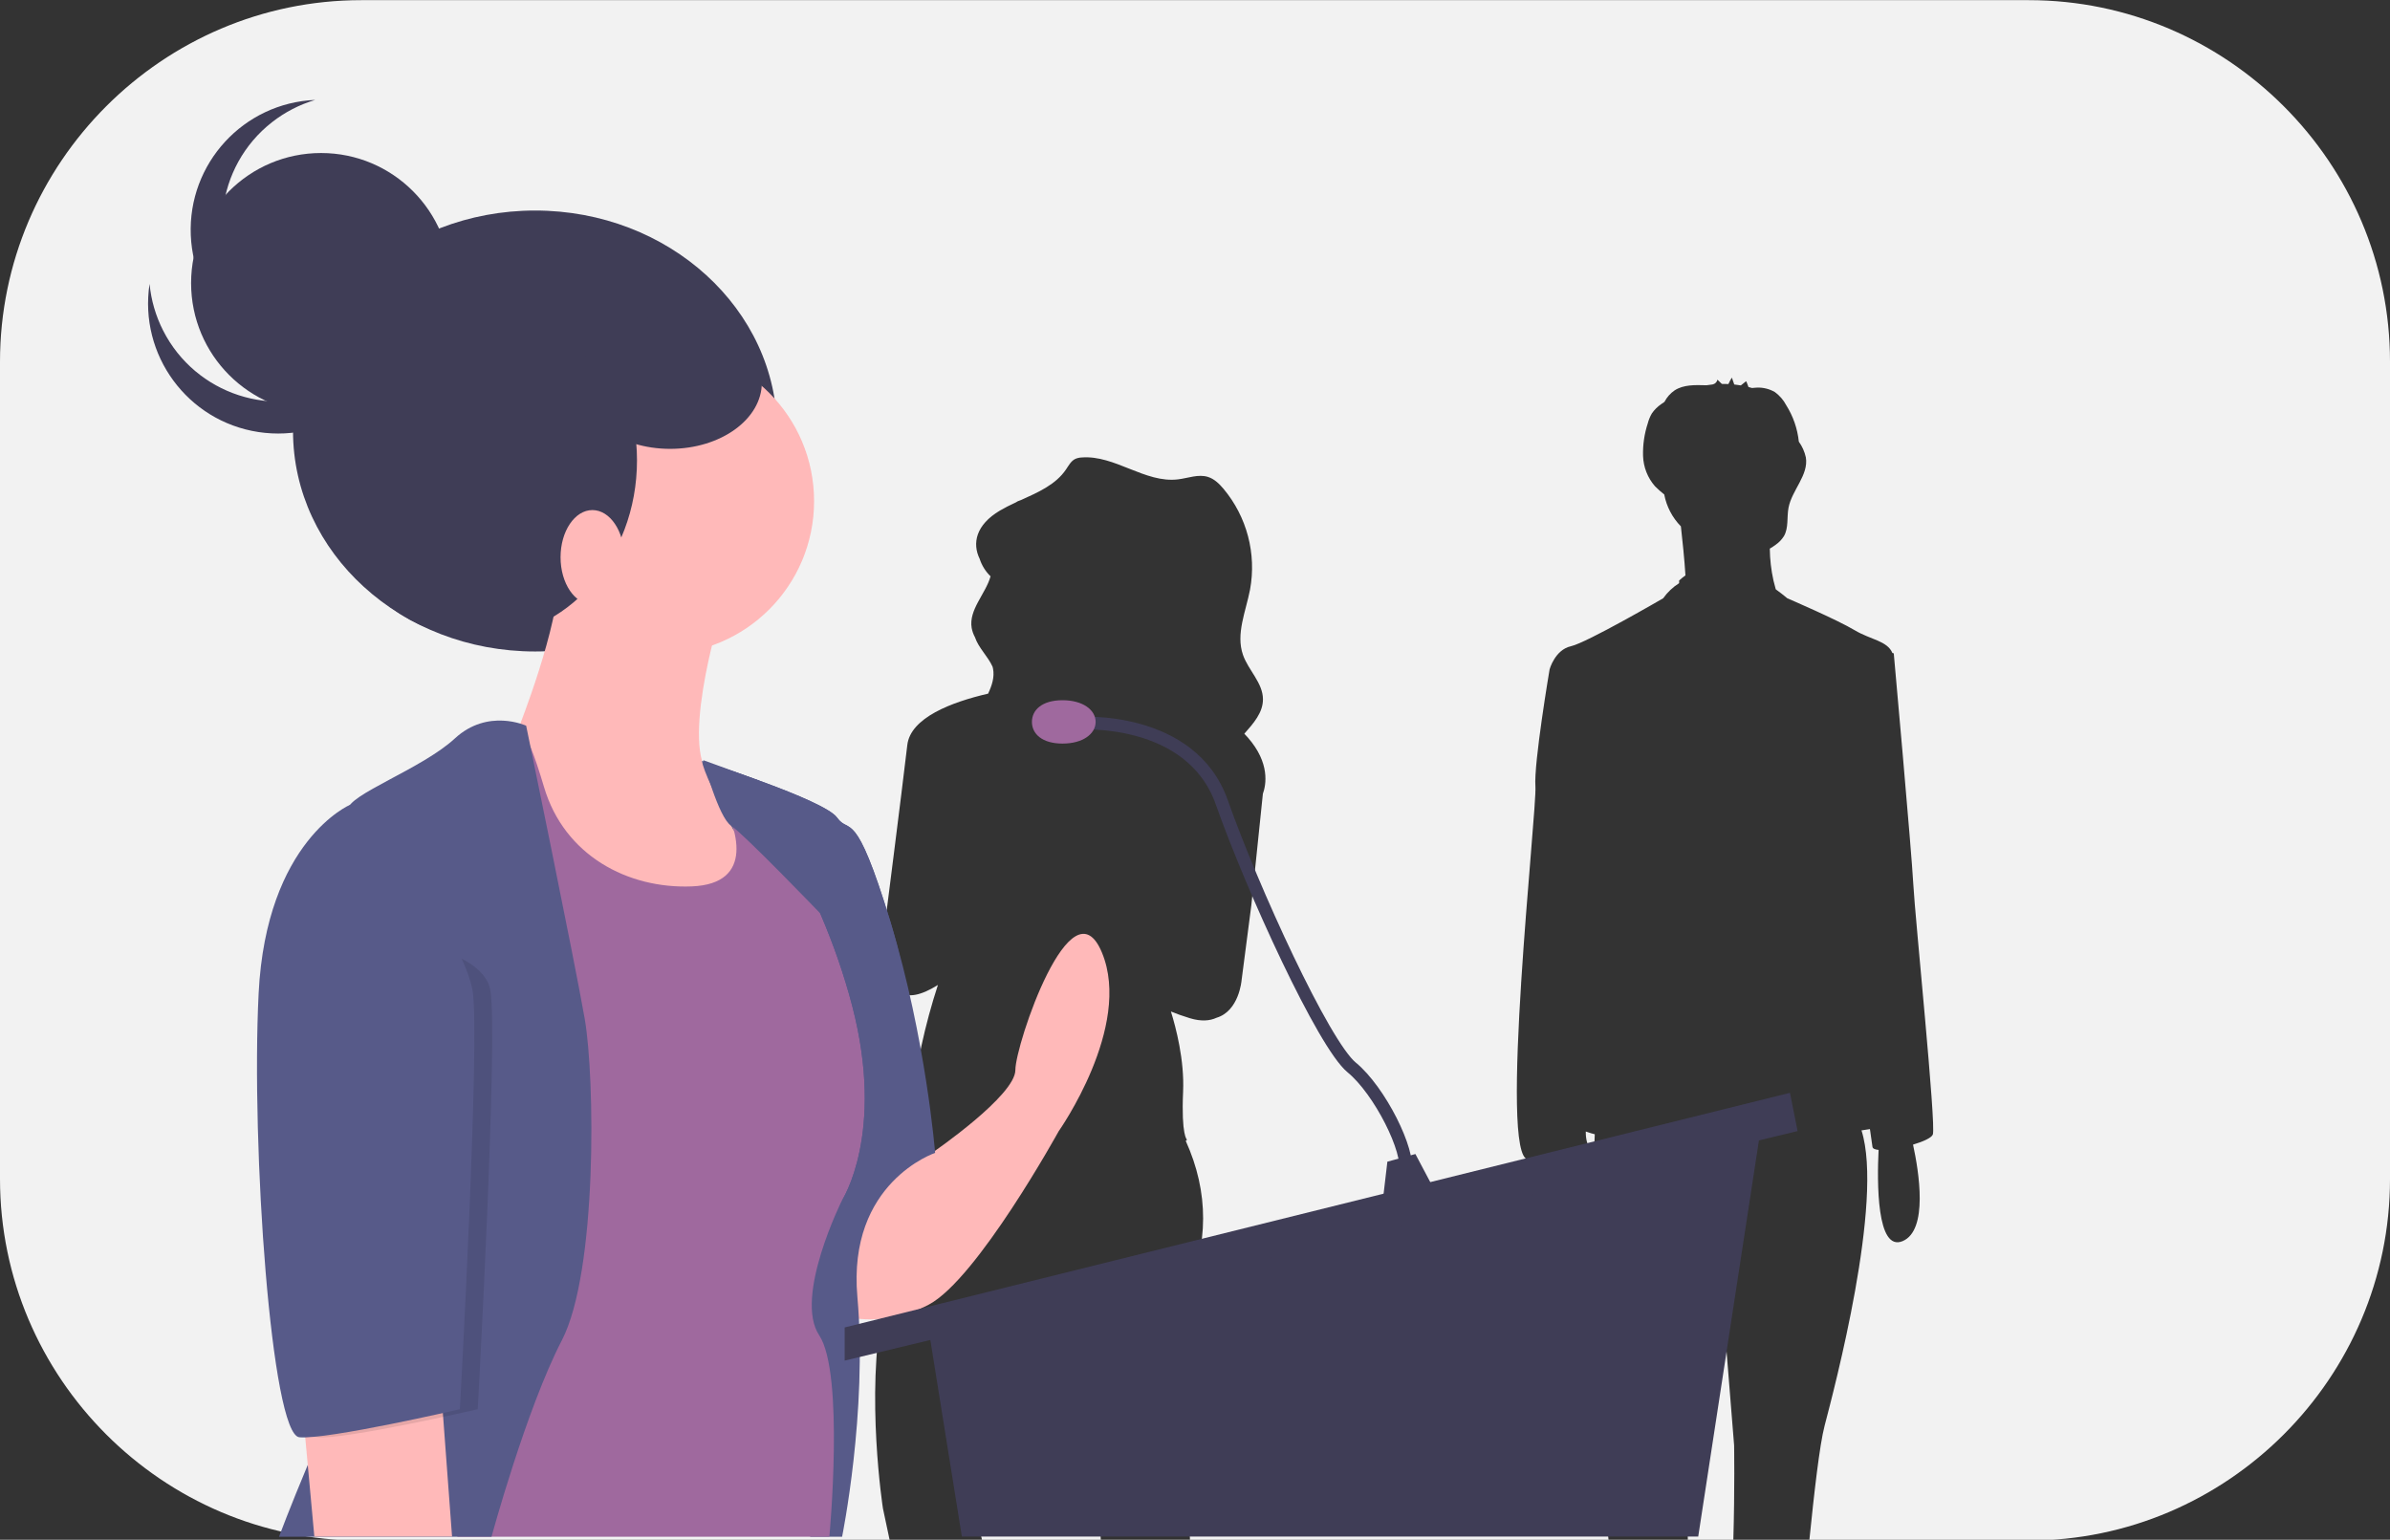 <svg width="1088" height="701" xmlns="http://www.w3.org/2000/svg" xmlns:xlink="http://www.w3.org/1999/xlink" overflow="hidden"><rect width="100%" height="100%" fill="#333333" stroke="none"/><defs><clipPath id="clip0"><rect x="0" y="0" width="1088" height="701"/></clipPath></defs><g clip-path="url(#clip0)"><path d="M941.368 828.94 935.716 758.677 919.563 832.978C919.563 832.978 919.776 851.723 920.311 872.256L941.005 872.256C941.702 848.784 941.368 828.94 941.368 828.94Z" fill="#F2F2F2" fill-rule="nonzero" fill-opacity="1" transform="matrix(1 0 0 1.001 -151.949 -171.768)"/><path d="M650.701 853.928C649.109 847.357 647.986 840.682 647.339 833.953L645.078 809.647C644.127 802.99 643.151 797.126 642.168 791.949 634.968 755.037 627.535 753.702 627.535 753.702 627.215 753.947 626.905 754.218 626.585 754.497 625.711 755.292 624.898 756.151 624.151 757.065 612.313 772.112 604.282 811.139 600.062 837.028 597.732 851.329 596.571 861.62 596.571 861.62 596.571 861.62 597.626 866.003 599.065 872.256L653.088 872.256C652.884 866.084 652.083 859.946 650.701 853.928Z" fill="#F2F2F2" fill-rule="nonzero" fill-opacity="1" transform="matrix(1 0 0 1.001 -151.949 -171.768)"/><path d="M1075.5 171.667 316.402 171.667C225.953 171.667 151.949 245.671 151.949 336.12L151.949 707.803C151.949 798.252 225.953 872.256 316.402 872.256L556.993 872.256 553.888 857.639C553.888 857.639 545.903 806.107 553.888 765.93 556.467 753.325 558.237 740.567 559.186 727.736 560.184 713.25 562.553 698.89 566.258 684.851 566.469 684.04 566.705 683.237 566.926 682.429 564.978 681.9 564.084 681.477 564.536 681.209 565.784 680.472 566.47 678.215 566.812 675.351 568.939 656.392 572.996 637.7 578.918 619.565 570.849 624.631 565.492 625.169 561.984 623.206 549.659 619.84 554.776 592.12 554.776 592.12 554.776 592.12 562.436 532.164 564.979 510.455 566.442 497.977 585.185 490.906 601.776 487.067 603.524 483.317 604.783 479.539 603.984 475.575 603.931 475.308 603.853 475.05 603.782 474.789 601.672 470.104 597.384 466.249 595.775 461.397 595.062 460.091 594.56 458.68 594.287 457.218 592.861 448.899 600.64 441.712 602.883 433.712 600.595 431.501 598.887 428.762 597.909 425.735 594.491 418.726 596.158 410.312 607.133 403.815 609.324 402.518 611.645 401.373 614.004 400.276 614.867 399.717 615.807 399.287 616.794 398.997 624.647 395.444 632.54 392.007 637.24 385.092 638.45 383.31 639.511 381.244 641.469 380.308 642.392 379.914 643.379 379.692 644.383 379.656 659.514 378.494 673.215 391.47 688.274 389.611 692.837 389.047 697.494 387.13 701.872 388.51 704.75 389.417 706.995 391.627 708.929 393.913 719.586 406.634 724.013 423.444 721.004 439.763 719.095 449.684 714.452 459.909 717.797 469.453 720.256 476.467 726.839 482.159 726.885 489.578 726.923 495.683 722.59 500.554 718.404 505.304 718.948 505.861 719.478 506.433 719.995 507.02 730.227 518.677 728.293 528.627 726.85 532.61L726.85 532.612 721.589 583.386 717.152 617.449C717.152 617.449 716.055 631.429 705.722 634.494 702.711 635.887 698.769 636.254 693.585 634.676 690.221 633.653 687.388 632.63 684.982 631.635 687.255 638.896 691.169 653.72 690.533 668.107 689.646 688.196 692.308 689.943 692.308 689.943 692.141 690.149 691.952 690.336 691.743 690.501 702.283 713.787 702.379 737.679 691.421 761.563 678.998 788.639 692.308 851.526 692.308 851.526 692.308 851.526 693.255 861.335 693.681 872.256L884.241 872.256C881.21 843.347 877.569 814.407 875.951 811.172 873.285 805.839 876.671 717.979 877.935 687.461 877.373 687.319 876.825 687.174 876.307 687.026 875.406 686.767 874.597 686.498 873.848 686.223 873.81 687.775 873.975 689.327 874.337 690.837 875.458 693.455 872.769 695.378 868.197 696.691 870.856 709.666 874.14 733.81 863.03 738.486 851.601 743.299 851.373 714.069 852 698.832 850.559 698.886 849.113 698.914 847.685 698.914 833.955 698.914 851.723 539.814 850.916 529.314 850.108 518.816 857.376 476.012 857.376 476.012 857.376 476.012 859.8 467.128 867.068 465.513 874.337 463.897 909.063 443.707 909.063 443.707 911.017 440.964 913.486 438.626 916.333 436.826L916.333 435.632C917.239 434.787 918.201 434.008 919.215 433.298 918.792 426.242 917.837 417.138 917.141 410.987 913.237 407.009 910.6 401.964 909.563 396.488 908.075 395.327 906.662 394.072 905.334 392.731 902 388.908 900.086 384.05 899.918 378.979 899.769 373.943 900.499 368.919 902.072 364.133 902.483 362.542 903.112 361.016 903.942 359.599 905.085 357.956 906.517 356.535 908.17 355.407 908.661 355.044 909.168 354.703 909.672 354.36 910.743 352.28 912.313 350.497 914.241 349.174 918.364 346.467 923.668 346.688 928.598 346.811 928.671 346.812 928.746 346.812 928.82 346.812 929.735 346.666 930.653 346.544 931.574 346.448 932.674 346.23 933.541 345.381 933.781 344.285 934.449 344.926 935.116 345.566 935.783 346.208 936.784 346.193 937.785 346.21 938.785 346.259 939.228 345.245 939.748 344.268 940.342 343.335 940.707 344.378 941.072 345.421 941.439 346.464 942.443 346.571 943.445 346.707 944.44 346.879 945.225 346.255 946.01 345.631 946.794 345.009 946.969 344.869 947.594 346.913 947.909 347.615 948.45 347.754 948.989 347.901 949.522 348.066 950.356 348.029 951.283 347.872 951.798 347.88 954.64 347.784 957.452 348.485 959.914 349.905 962.066 351.469 963.831 353.506 965.073 355.858 968.246 360.878 970.216 366.563 970.831 372.47 972.373 374.606 973.461 377.036 974.026 379.609 975.359 387.715 967.654 394.49 966.128 402.563 965.314 406.87 966.243 411.641 964.049 415.435 963.089 416.964 961.83 418.283 960.349 419.314 959.474 419.968 958.56 420.569 957.615 421.115 957.666 425.998 958.226 430.863 959.287 435.632L960.326 439.616C961.942 440.78 963.684 442.127 965.596 443.707 965.596 443.707 988.21 453.399 996.287 458.244 1003.39 462.504 1011.11 463.024 1013.42 468.573L1014.05 468.744C1014.05 468.744 1022.13 558.389 1022.94 573.733 1023.75 589.078 1033.44 683.569 1031.82 687.607 1031.22 689.102 1027.42 690.816 1022.82 692.18 1025.5 704.446 1029.83 731.121 1018.09 736.065 1006.19 741.075 1006.43 709.163 1007.14 694.589 1005.56 694.447 1004.52 694.031 1004.36 693.26 1004.23 692.605 1003.81 689.639 1003.2 685.118 1002.2 685.274 1001.15 685.435 1000.04 685.605 999.819 685.638 999.583 685.673 999.357 685.707 1009.6 717.915 986.919 803.336 982.557 820.056 980.278 828.793 977.82 850.396 975.603 872.256L1075.5 872.256C1165.95 872.256 1239.95 798.252 1239.95 707.803L1239.95 336.12C1239.95 245.671 1165.95 171.667 1075.5 171.667Z" fill="#F2F2F2" fill-rule="nonzero" fill-opacity="1" transform="matrix(1 0 0 1.001 -151.949 -171.768)"/><path d="M353.774 196.026C353.774 251.406 304.439 296.3 243.582 296.3 182.725 296.3 133.39 251.406 133.39 196.026 133.39 140.645 182.725 95.751 243.582 95.751 304.439 95.751 353.774 140.645 353.774 196.026Z" fill="#3F3D56" fill-rule="nonzero" fill-opacity="1" transform="scale(1 1.001)"/><path d="M577.058 695.369C577.058 695.369 614.175 669.851 614.175 658.252 614.175 646.652 639.693 571.258 653.612 604.896 667.531 638.533 633.893 686.09 633.893 686.09 633.893 686.09 596.776 753.365 574.738 764.964 552.699 776.563 534.141 769.603 534.141 769.603L534.141 738.286 555.346 706.902C560.219 699.691 568.354 695.369 577.058 695.369Z" fill="#FFB9B9" fill-rule="nonzero" fill-opacity="1" transform="matrix(1 0 0 1.001 -151.949 -171.768)"/><path d="M471.556 517.712C471.556 517.712 527.181 535.301 532.981 543.42 538.78 551.539 541.1 537.62 557.339 590.977 573.578 644.333 577.638 695.949 577.638 695.949 577.638 695.949 537.62 709.288 542.26 761.484 546.9 813.68 535.301 870.516 535.301 870.516L520.82 870.516 488.904 771.923 527.181 622.294C527.181 622.294 472.766 530.282 471.556 517.712Z" fill="#575A89" fill-rule="nonzero" fill-opacity="1" transform="matrix(1 0 0 1.001 -151.949 -171.768)"/><path d="M370.593 227.923C370.593 266.359 339.434 297.518 300.998 297.518 262.562 297.518 231.403 266.359 231.403 227.923 231.403 189.487 262.562 158.328 300.998 158.328 339.434 158.328 370.593 189.487 370.593 227.923Z" fill="#FFB9B9" fill-rule="nonzero" fill-opacity="1" transform="scale(1 1.001)"/><path d="M479.625 451.787C479.625 451.787 459.906 516.742 477.305 526.021 494.704 535.301 514.422 577.058 514.422 577.058L484.264 610.695 414.67 610.695 383.352 575.898 370.593 516.742 387.991 502.823C387.991 502.823 406.55 456.426 406.55 432.068 406.55 407.71 479.625 451.787 479.625 451.787Z" fill="#FFB9B9" fill-rule="nonzero" fill-opacity="1" transform="matrix(1 0 0 1.001 -151.949 -171.768)"/><path d="M485.424 523.701C485.424 523.701 471.505 520.222 479.625 534.141 487.744 548.06 495.864 573.578 466.866 574.738 437.868 575.898 408.87 560.819 399.591 529.501 390.311 498.183 386.832 500.503 383.352 501.663 379.872 502.823 342.755 541.1 342.755 541.1L355.514 613.015 360.154 870.516 529.501 870.516C529.501 870.516 536.461 796.281 524.861 778.883 513.262 761.484 535.301 717.407 535.301 717.407 535.301 717.407 555.019 687.249 539.94 629.254 524.861 571.258 491.224 523.701 485.424 523.701Z" fill="#9F699E" fill-rule="nonzero" fill-opacity="1" transform="matrix(1 0 0 1.001 -151.949 -171.768)"/><path d="M391.471 501.663C391.471 501.663 374.073 493.544 358.994 507.463 343.915 521.382 310.277 532.981 310.277 539.94 310.277 546.9 339.275 745.245 319.557 780.043 299.838 814.84 278.96 870.516 278.96 870.516L375.711 870.516C375.711 870.516 391.471 812.52 407.71 781.203 423.949 749.885 422.789 661.731 418.149 635.053 413.51 608.375 391.471 501.663 391.471 501.663Z" fill="#575A89" fill-rule="nonzero" fill-opacity="1" transform="matrix(1 0 0 1.001 -151.949 -171.768)"/><path d="M137.45 637.373 143.099 698.849 205.789 698.849 200.085 622.294 137.45 637.373Z" fill="#FFB9B9" fill-rule="nonzero" fill-opacity="1" transform="scale(1 1.001)"/><path d="M422.789 604.896 437.868 698.849 773.083 698.849 802.081 509.783 422.789 604.896Z" fill="#3F3D56" fill-rule="nonzero" fill-opacity="1" transform="scale(1 1.001)"/><path d="M814.84 497.023 818.32 514.422 384.512 618.815 384.512 603.736 814.84 497.023Z" fill="#3F3D56" fill-rule="nonzero" fill-opacity="1" transform="scale(1 1.001)"/><path d="M631.574 528.341 629.254 548.06 654.772 544.58 644.333 524.861 631.574 528.341Z" fill="#3F3D56" fill-rule="nonzero" fill-opacity="1" transform="scale(1 1.001)"/><path d="M643.173 500.503C643.173 500.503 694.209 497.023 708.128 536.461 722.047 575.898 754.525 646.652 767.284 657.092 780.043 667.531 793.962 695.369 791.642 704.648" stroke="#3F3D56" stroke-width="5.8" stroke-linecap="butt" stroke-linejoin="miter" stroke-miterlimit="10" stroke-opacity="1" fill="none" fill-rule="nonzero" transform="matrix(1 0 0 1.001 -151.949 -171.768)"/><path d="M650.712 499.923C650.712 505.368 644.922 509.783 635.633 509.783 626.345 509.783 621.714 505.368 621.714 499.923 621.714 494.479 626.345 490.064 635.633 490.064 644.922 490.064 650.712 494.479 650.712 499.923Z" fill="#9F699E" fill-rule="nonzero" fill-opacity="1" transform="matrix(1 0 0 1.001 -151.949 -171.768)"/><path d="M564.878 680.87C564.878 680.87 573.578 644.333 557.339 590.977 541.1 537.62 538.78 551.539 532.981 543.42 527.181 535.301 471.556 517.712 471.556 517.712 471.954 521.842 478.096 534.55 486.165 549.753 484.712 544.273 482.512 539.019 479.625 534.141 471.505 520.222 485.424 523.701 485.424 523.701 491.224 523.701 524.861 571.258 539.94 629.254 555.019 687.249 535.301 717.407 535.301 717.407Z" fill="#575A89" fill-rule="nonzero" fill-opacity="1" transform="matrix(1 0 0 1.001 -151.949 -171.768)"/><path d="M472.085 517.322C472.085 517.322 478.952 543.371 484.798 547.165 490.644 550.959 525.314 586.979 525.314 586.979L520.802 557.919 502.243 530.081 497.306 526.499Z" fill="#575A89" fill-rule="nonzero" fill-opacity="1" transform="matrix(1 0 0 1.001 -151.949 -171.768)"/><path d="M317.817 597.356 319.434 537.62C319.434 537.62 281.279 553.859 277.8 623.454 274.32 693.049 283.599 824.119 296.358 825.279 309.117 826.439 369.433 812.52 369.433 812.52 369.433 812.52 378.712 644.333 375.232 622.294 371.753 600.256 317.817 597.356 317.817 597.356Z" fill="#000000" fill-rule="nonzero" fill-opacity="0.1" transform="matrix(1 0 0 1.001 -151.949 -171.768)"/><path d="M320.716 537.62 311.314 537.62C311.314 537.62 273.16 553.859 269.68 623.454 266.2 693.049 275.48 824.119 288.239 825.279 300.998 826.439 361.313 812.52 361.313 812.52 361.313 812.52 370.593 644.333 367.113 622.294 363.633 600.256 320.716 537.62 320.716 537.62Z" fill="#575A89" fill-rule="nonzero" fill-opacity="1" transform="matrix(1 0 0 1.001 -151.949 -171.768)"/><path d="M289.979 209.365C289.979 253.887 257.781 289.979 218.064 289.979 178.347 289.979 146.149 253.887 146.149 209.365 146.149 164.843 178.347 128.751 218.064 128.751 257.781 128.751 289.979 164.843 289.979 209.365Z" fill="#3F3D56" fill-rule="nonzero" fill-opacity="1" transform="scale(1 1.001)"/><path d="M284.179 253.441C284.179 265.293 277.688 274.9 269.68 274.9 261.673 274.9 255.181 265.293 255.181 253.441 255.181 241.59 261.673 231.983 269.68 231.983 277.688 231.983 284.179 241.59 284.179 253.441Z" fill="#FFB9B9" fill-rule="nonzero" fill-opacity="1" transform="scale(1 1.001)"/><path d="M205.305 128.751C205.305 161.421 178.82 187.906 146.149 187.906 113.478 187.906 86.994 161.421 86.994 128.751 86.994 96.08 113.478 69.595 146.149 69.595 178.82 69.595 205.305 96.08 205.305 128.751Z" fill="#3F3D56" fill-rule="nonzero" fill-opacity="1" transform="scale(1 1.001)"/><path d="M305.744 347.809C276.628 362.623 241.015 351.03 226.201 321.913 222.831 315.293 220.74 308.097 220.035 300.701 215.112 332.995 237.3 363.166 269.594 368.09 301.888 373.012 332.059 350.824 336.982 318.53 337.716 313.72 337.853 308.838 337.39 303.994 334.534 322.852 322.749 339.169 305.744 347.809Z" fill="#3F3D56" fill-rule="nonzero" fill-opacity="1" transform="matrix(1 0 0 1.001 -151.949 -171.768)"/><path d="M265.645 310.196C245.519 284.462 250.065 247.287 275.798 227.161 281.649 222.585 288.311 219.152 295.434 217.041 262.795 218.405 237.441 245.969 238.806 278.608 240.168 311.247 267.734 336.6 300.372 335.236 305.234 335.033 310.052 334.231 314.717 332.848 295.661 333.663 277.385 325.226 265.645 310.196Z" fill="#3F3D56" fill-rule="nonzero" fill-opacity="1" transform="matrix(1 0 0 1.001 -151.949 -171.768)"/><path d="M346.815 173.987C346.815 190.643 328.119 204.145 305.058 204.145 281.996 204.145 263.301 190.643 263.301 173.987 263.301 157.332 281.996 143.829 305.058 143.829 328.119 143.829 346.815 157.332 346.815 173.987Z" fill="#3F3D56" fill-rule="nonzero" fill-opacity="1" transform="scale(1 1.001)"/></g></svg>
